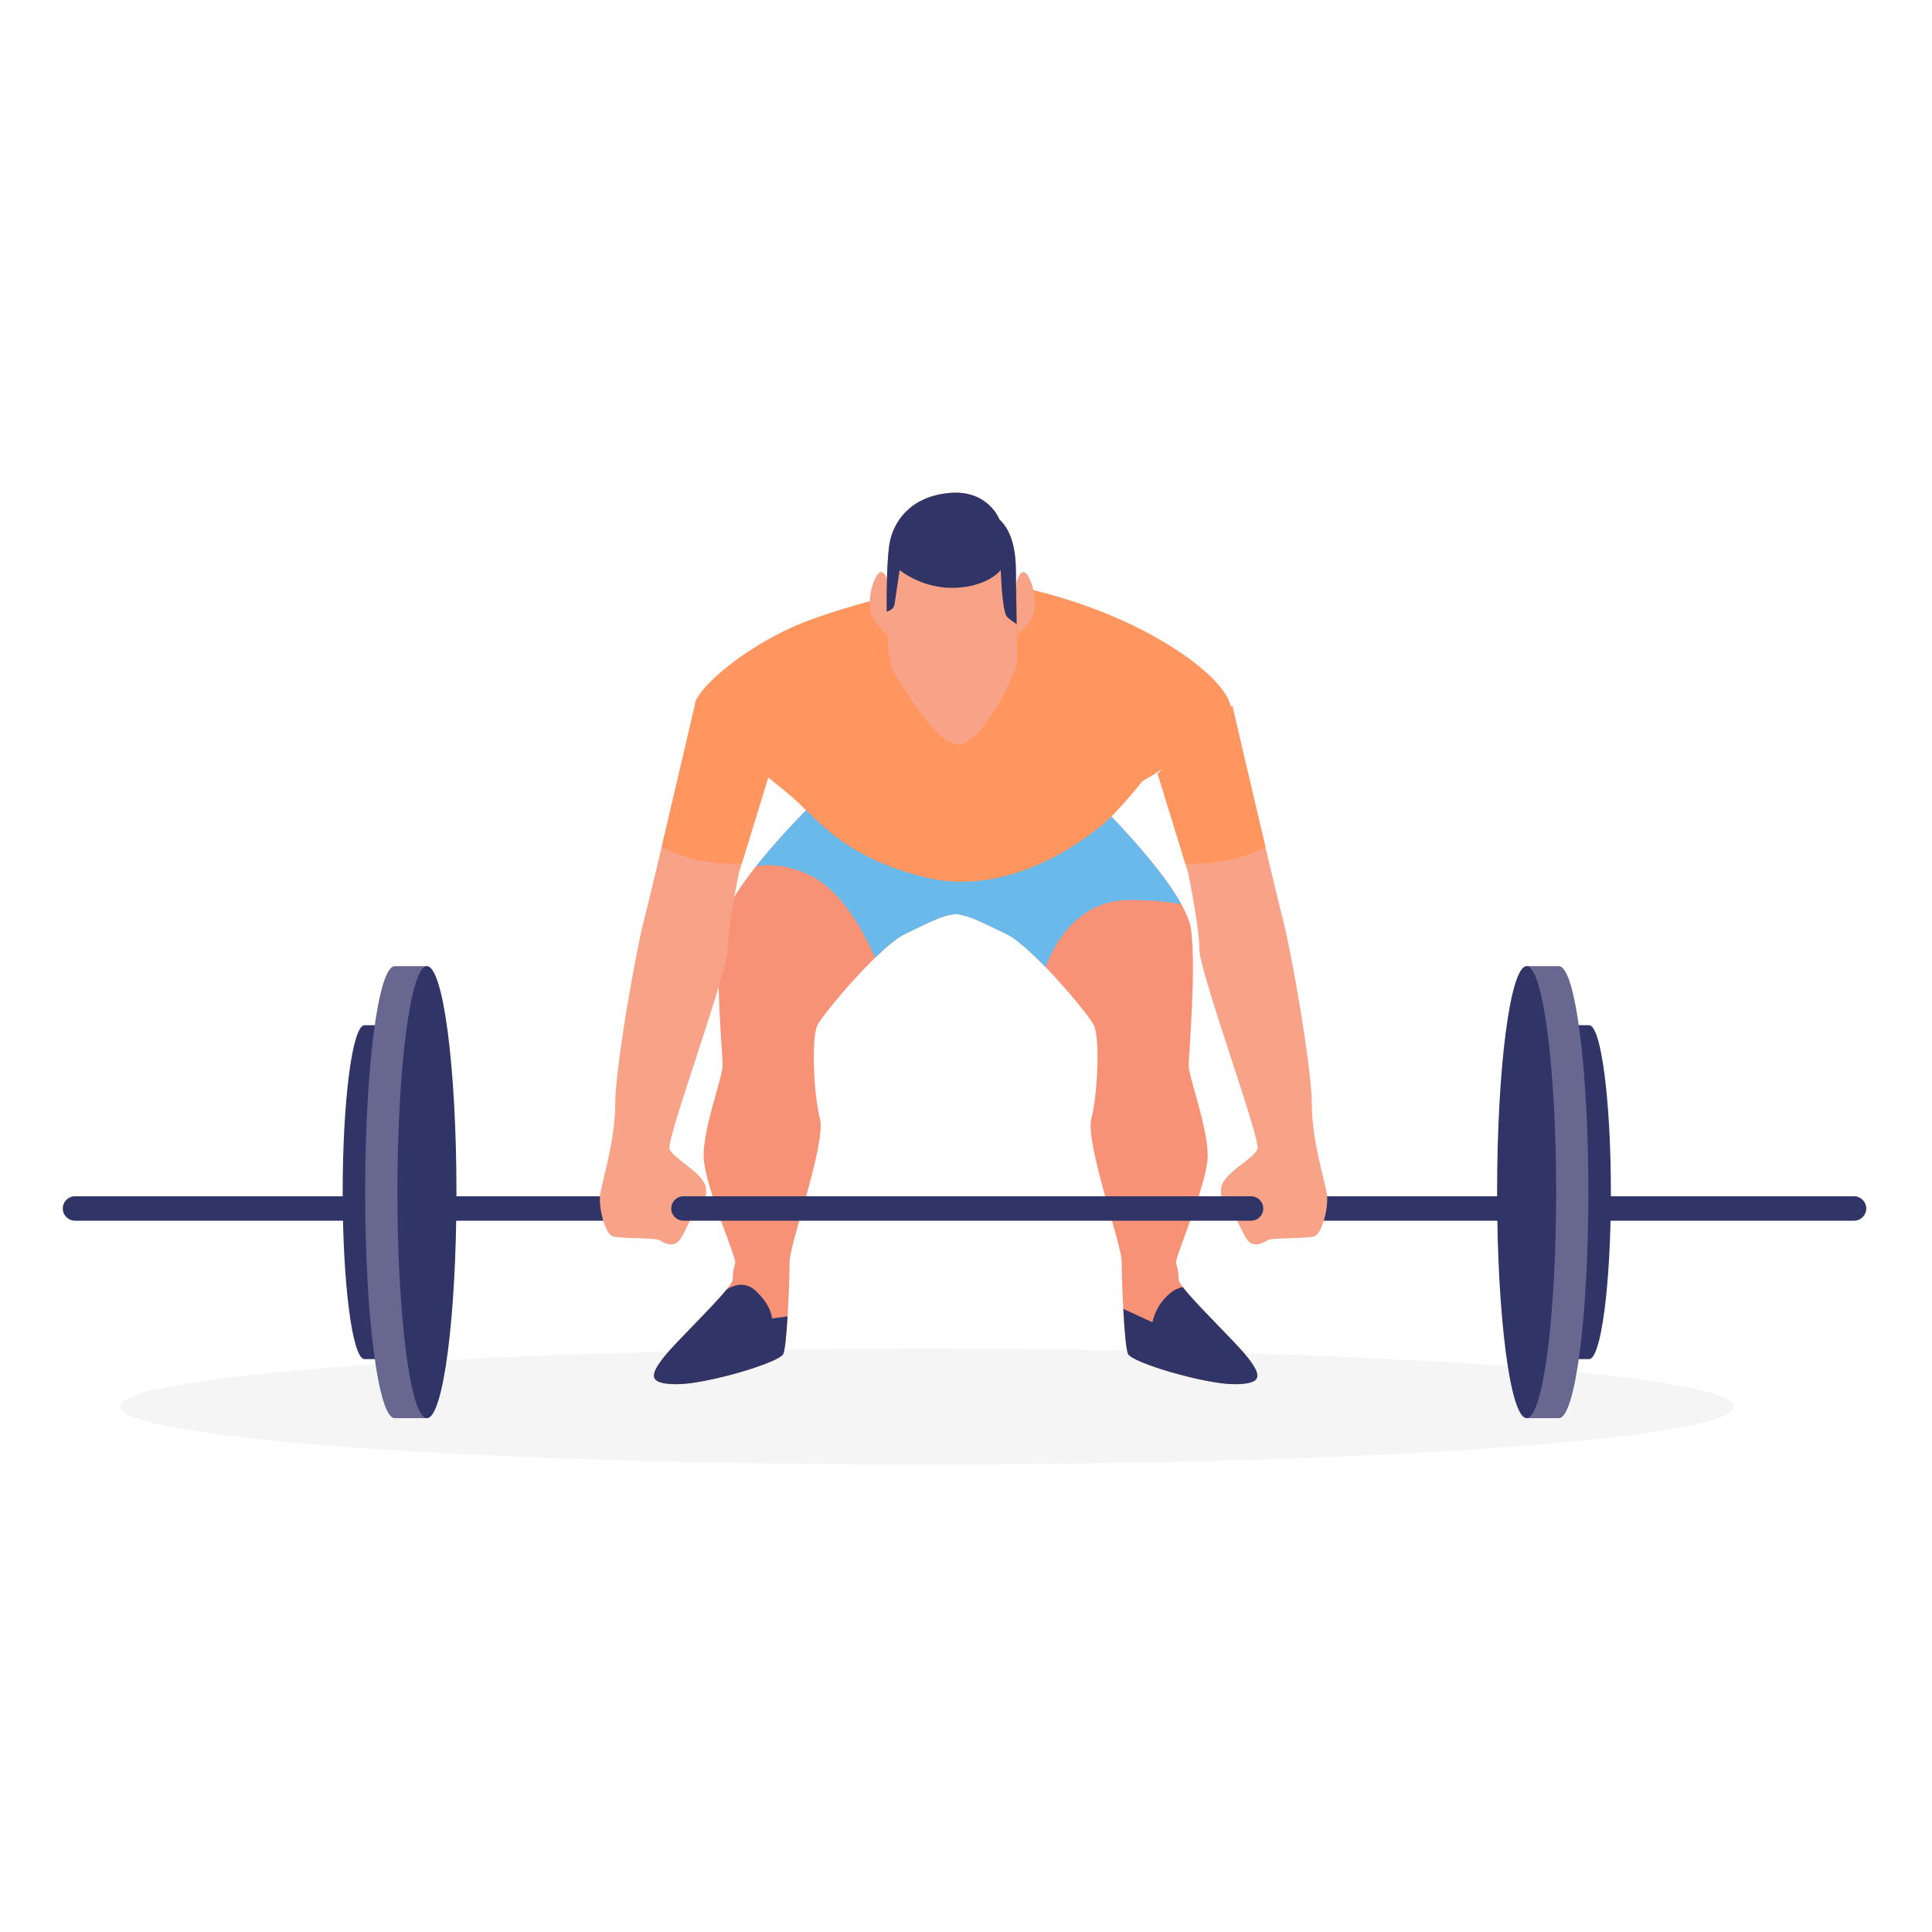 <svg width="310" height="310" viewBox="0 0 310 310" fill="none" xmlns="http://www.w3.org/2000/svg">
<g filter="url(#filter0_d_1288_2826)">
<path d="M278.232 221.703C278.232 226.846 220.276 231.013 148.785 231.013C77.294 231.013 19.339 226.846 19.339 221.703C19.339 216.563 77.294 212.394 148.785 212.394C220.276 212.394 278.232 216.563 278.232 221.703" fill="#F5F5F5"/>
</g>
<path d="M200.058 217.641C197.625 214.599 189.106 206.688 189.106 205.269C189.106 203.849 188.904 203.443 188.7 202.632C188.497 201.82 193.568 190.258 193.772 185.796C193.974 181.333 190.729 172.815 190.729 170.989C190.729 169.163 191.946 156.181 191.135 149.285C190.323 142.388 175.312 127.988 175.312 127.988L153.339 131.982L131.367 127.988C131.367 127.988 116.357 142.388 115.545 149.285C114.734 156.181 115.951 169.163 115.951 170.989C115.951 172.815 112.706 181.333 112.909 185.796C113.112 190.258 118.182 201.82 117.98 202.632C117.777 203.443 117.574 203.849 117.574 205.269C117.574 206.688 109.055 214.599 106.62 217.641C104.187 220.684 103.983 222.104 108.649 222.104C113.314 222.104 125.079 218.655 125.687 217.236C126.296 215.816 126.701 205.269 126.701 202.429C126.701 199.589 132.584 183.362 131.57 179.508C130.555 175.654 130.15 166.527 131.164 164.498C132.179 162.47 141.306 151.719 145.16 149.893C148.822 148.159 151.198 146.807 153.339 146.674C155.482 146.807 157.858 148.159 161.519 149.893C165.374 151.719 174.501 162.47 175.516 164.498C176.529 166.527 176.123 175.654 175.11 179.508C174.095 183.362 179.978 199.589 179.978 202.429C179.978 205.269 180.383 215.816 180.991 217.236C181.6 218.655 193.366 222.104 198.031 222.104C202.696 222.104 202.493 220.684 200.058 217.641" fill="#F79277"/>
<path d="M189.551 145.085C185.517 137.782 175.312 127.988 175.312 127.988L153.339 131.983L131.366 127.988C131.366 127.988 125.849 133.283 121.323 138.99C123.329 138.633 126.001 138.739 129.338 140.157C135.016 142.57 138.704 149.648 140.409 153.683C142.235 151.906 143.956 150.465 145.159 149.893C148.822 148.159 151.198 146.807 153.339 146.674C155.481 146.807 157.858 148.159 161.519 149.893C163.047 150.618 165.405 152.751 167.758 155.182C169.146 151.474 172.887 144.417 181.265 144.417C184.696 144.417 187.413 144.698 189.551 145.085" fill="#69B9EA"/>
<path d="M125.687 217.236C125.963 216.591 126.198 214.057 126.371 211.222L123.862 211.556C123.862 211.556 123.862 209.528 121.224 207.094C119.542 205.541 117.698 206.217 116.581 206.91C114.271 209.786 108.548 215.233 106.62 217.641C104.187 220.684 103.983 222.104 108.649 222.104C113.314 222.104 125.079 218.655 125.687 217.236" fill="#303466"/>
<path d="M200.058 217.641C198.038 215.117 191.844 209.251 189.788 206.513C189.125 206.65 188.426 206.941 187.756 207.5C185.322 209.528 184.916 212.165 184.916 212.165L180.238 210.016C180.417 213.311 180.677 216.5 180.991 217.236C181.6 218.655 193.365 222.104 198.031 222.104C202.695 222.104 202.493 220.684 200.058 217.641" fill="#303466"/>
<path d="M69.428 195.869H12.035C10.953 195.869 10.075 194.992 10.075 193.91C10.075 192.827 10.953 191.949 12.035 191.949H69.428C70.51 191.949 71.388 192.827 71.388 193.91C71.388 194.992 70.51 195.869 69.428 195.869Z" fill="#303466"/>
<path d="M62.307 164.501H58.483C56.551 164.501 54.985 176.494 54.985 191.29C54.985 206.085 56.551 218.078 58.483 218.078H62.307V164.501Z" fill="#303466"/>
<path d="M68.502 155.027H63.327C60.71 155.027 58.59 171.262 58.59 191.289C58.59 211.316 60.71 227.552 63.327 227.552H68.502V155.027" fill="#676790"/>
<path d="M73.239 191.289C73.239 211.316 71.118 227.552 68.502 227.552C65.886 227.552 63.765 211.316 63.765 191.289C63.765 171.262 65.886 155.027 68.502 155.027C71.118 155.027 73.239 171.262 73.239 191.289" fill="#303466"/>
<path d="M297.491 195.869H245.405C244.322 195.869 243.445 194.992 243.445 193.91C243.445 192.827 244.322 191.949 245.405 191.949H297.491C298.573 191.949 299.452 192.827 299.452 193.91C299.452 194.992 298.573 195.869 297.491 195.869Z" fill="#303466"/>
<path d="M251.15 164.501H254.973C256.906 164.501 258.473 176.494 258.473 191.29C258.473 206.085 256.906 218.078 254.973 218.078H251.15V164.501Z" fill="#303466"/>
<path d="M244.956 155.027H250.13C252.747 155.027 254.867 171.262 254.867 191.289C254.867 211.316 252.747 227.552 250.13 227.552H244.956V155.027" fill="#676790"/>
<path d="M240.218 191.289C240.218 211.316 242.338 227.552 244.956 227.552C247.571 227.552 249.692 211.316 249.692 191.289C249.692 171.262 247.571 155.027 244.956 155.027C242.338 155.027 240.218 171.262 240.218 191.289" fill="#303466"/>
<path d="M103.11 195.869H69.427C68.346 195.869 67.467 194.992 67.467 193.91C67.467 192.827 68.346 191.949 69.427 191.949H103.11C104.193 191.949 105.07 192.827 105.07 193.91C105.07 194.992 104.193 195.869 103.11 195.869Z" fill="#303466"/>
<path d="M111.489 113.18C111.489 113.18 104.796 141.983 103.376 147.459C101.955 152.936 98.71 171.395 98.71 177.277C98.71 183.158 96.479 189.853 96.276 191.882C96.073 193.91 97.088 197.966 98.304 198.372C99.521 198.778 105.201 198.575 105.809 198.981C106.418 199.386 107.838 200.198 108.851 199.183C109.866 198.169 110.677 195.33 111.489 194.721C112.3 194.113 114.125 191.678 112.909 189.651C111.692 187.622 108.04 185.796 107.432 184.376C106.823 182.956 116.763 155.98 116.763 152.327C116.763 148.676 118.588 139.955 118.588 139.955L123.456 124.133C123.456 124.133 113.314 115.411 111.489 113.18" fill="#F8A388"/>
<path d="M245.405 195.869H206.417C205.334 195.869 204.456 194.992 204.456 193.91C204.456 192.827 205.334 191.949 206.417 191.949H245.405C246.488 191.949 247.365 192.827 247.365 193.91C247.365 194.992 246.488 195.869 245.405 195.869Z" fill="#303466"/>
<path d="M197.719 113.18C197.719 113.18 204.412 141.983 205.832 147.459C207.251 152.936 210.497 171.395 210.497 177.277C210.497 183.158 212.728 189.853 212.931 191.882C213.134 193.91 212.12 197.966 210.903 198.372C209.686 198.778 204.007 198.575 203.398 198.981C202.79 199.386 201.37 200.198 200.356 199.183C199.341 198.169 198.53 195.33 197.719 194.721C196.908 194.113 195.082 191.678 196.299 189.651C197.516 187.622 201.167 185.796 201.776 184.376C202.383 182.956 192.445 155.98 192.445 152.327C192.445 148.676 190.62 139.955 190.62 139.955L185.752 124.133C185.752 124.133 195.893 115.411 197.719 113.18Z" fill="#F8A388"/>
<path d="M197.719 113.18C197.656 113.256 197.581 113.342 197.5 113.434C196.912 110.242 191.81 105.622 183.902 101.415C174.369 96.345 160.981 92.693 153.476 93.302C153.476 93.302 141.711 95.33 130.759 99.184C119.805 103.038 111.286 110.948 111.489 113.18C111.489 113.18 108.56 125.786 106.165 135.904C107.734 136.732 109.574 137.461 111.692 137.926C114.516 138.546 116.979 138.669 119.014 138.569L123.267 124.747C124.509 125.769 125.635 126.679 126.498 127.379C130.759 130.827 134.612 137.318 148.405 140.766C162.198 144.214 174.571 134.275 177.006 132.247C179.439 130.219 183.294 125.351 183.294 125.351C183.294 125.351 184.739 124.52 186.707 123.307C186.11 123.823 185.752 124.133 185.752 124.133L190.193 138.569C192.228 138.669 194.691 138.546 197.516 137.926C199.634 137.461 201.474 136.732 203.043 135.904C200.648 125.786 197.719 113.18 197.719 113.18" fill="#FF955F"/>
<path d="M160.372 83.363C160.372 83.363 158.547 78.494 152.259 79.103C145.971 79.711 143.333 83.769 142.726 87.217C142.117 90.666 141.914 105.472 143.333 107.703C144.753 109.934 150.027 119.264 153.679 119.469C157.33 119.671 163.212 108.108 163.212 105.877C163.212 103.646 163.009 94.316 163.009 91.679C163.009 89.042 162.603 85.391 160.372 83.363" fill="#F8A388"/>
<path d="M142.523 93.505C142.523 93.505 141.711 90.26 140.494 92.693C139.278 95.128 139.278 98.17 140.292 99.59C141.306 101.009 142.32 101.821 142.32 101.821L142.523 93.505Z" fill="#F8A388"/>
<path d="M163.084 93.505C163.084 93.505 163.895 90.26 165.112 92.693C166.329 95.128 166.329 98.17 165.315 99.59C164.301 101.009 163.287 101.821 163.287 101.821L163.084 93.505" fill="#F8A388"/>
<path d="M163.009 91.679C163.009 89.042 162.603 85.392 160.372 83.363C160.372 83.363 158.547 78.494 152.259 79.103C145.971 79.711 143.333 83.768 142.726 87.218C142.416 88.971 142.212 93.665 142.273 98.148C142.864 97.959 143.442 97.613 143.537 96.954C143.74 95.534 144.348 91.477 144.348 91.477C144.348 91.477 148 94.519 153.273 94.317C158.547 94.113 160.576 91.477 160.576 91.477C160.576 91.477 160.778 98.17 161.589 98.981C161.976 99.367 162.592 99.798 163.131 100.146C163.074 96.85 163.009 93.181 163.009 91.679Z" fill="#303466"/>
<path d="M200.737 195.869H109.663C108.58 195.869 107.703 194.992 107.703 193.91C107.703 192.827 108.58 191.949 109.663 191.949H200.737C201.82 191.949 202.696 192.827 202.696 193.91C202.696 194.992 201.82 195.869 200.737 195.869Z" fill="#303466"/>
<defs>
<filter id="filter0_d_1288_2826" x="9.339" y="206.394" width="278.893" height="38.619" filterUnits="userSpaceOnUse" color-interpolation-filters="sRGB">
<feFlood flood-opacity="0" result="BackgroundImageFix"/>
<feColorMatrix in="SourceAlpha" type="matrix" values="0 0 0 0 0 0 0 0 0 0 0 0 0 0 0 0 0 0 127 0" result="hardAlpha"/>
<feOffset dy="4"/>
<feGaussianBlur stdDeviation="5"/>
<feComposite in2="hardAlpha" operator="out"/>
<feColorMatrix type="matrix" values="0 0 0 0 0.082 0 0 0 0 0.082 0 0 0 0 0.082 0 0 0 0.25 0"/>
<feBlend mode="normal" in2="BackgroundImageFix" result="effect1_dropShadow_1288_2826"/>
<feBlend mode="normal" in="SourceGraphic" in2="effect1_dropShadow_1288_2826" result="shape"/>
</filter>
</defs>
</svg>
